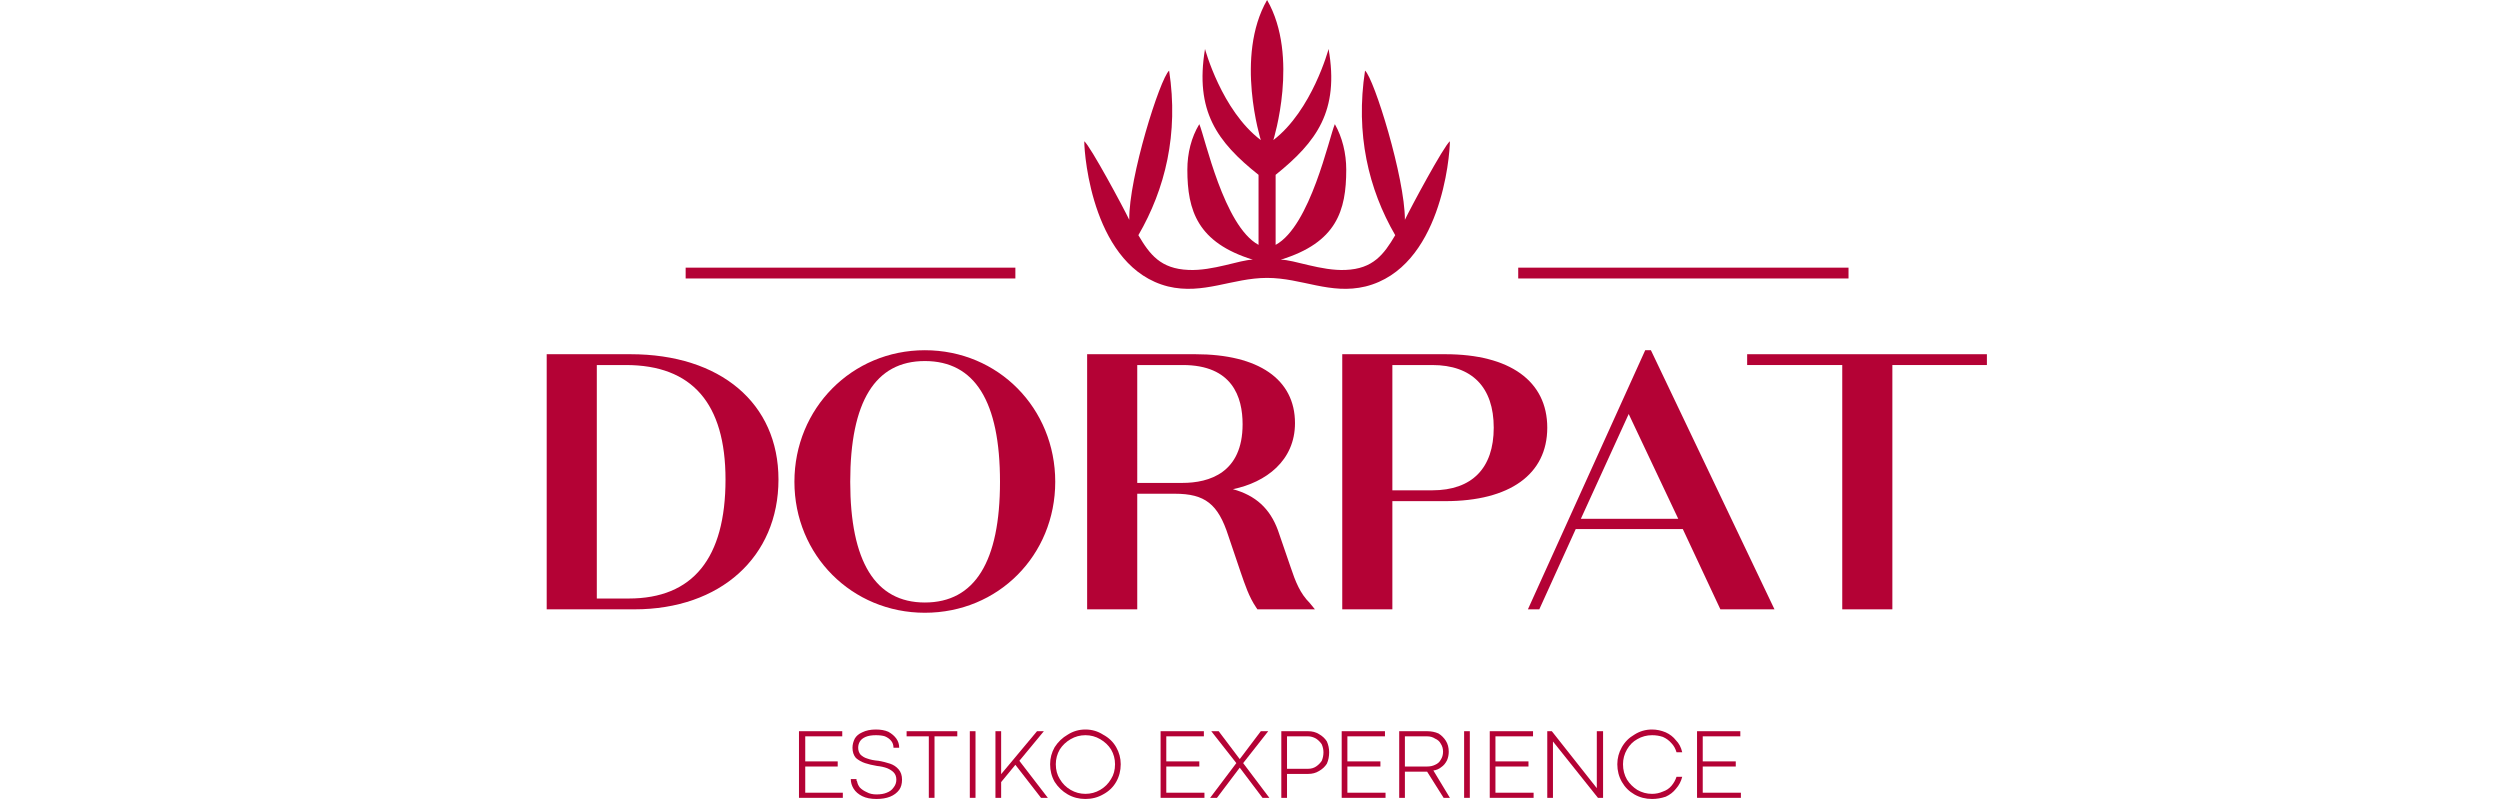 <?xml version="1.0" encoding="UTF-8"?> <svg xmlns="http://www.w3.org/2000/svg" version="1.2" viewBox="0 0 439 141" width="439" height="141"><title>dorpat_logo (2)</title><style> .s0 { fill: #b40235 } </style><g><g><g><path fill-rule="evenodd" class="s0" d="m266.6 47h58v1.9h-58z"></path><path fill-rule="evenodd" class="s0" d="m120.4 47h57.9v1.9h-57.9z"></path><path class="s0" d="m110.7 62.2h-14.7v44.8h15.4c15.1 0 25.3-9.2 25.3-22.8 0-13.4-10.2-22-26-22zm-5.9 1.9h5.1c11.6 0 17.5 6.7 17.5 20.1 0 13.8-5.7 20.9-17 20.9h-5.6z"></path><path class="s0" d="m162.4 61.5c-12.8 0-22.9 10.2-22.9 23.1 0 12.9 10.1 23 22.9 23 12.9 0 22.9-10.1 22.9-23 0-12.9-10-23.1-22.9-23.1zm0 1.9c8.8 0 13.2 7.1 13.2 21.2 0 14-4.4 21.2-13.2 21.2-8.7 0-13.1-7.2-13.1-21.2 0-14.1 4.4-21.2 13.1-21.2z"></path><path class="s0" d="m226.6 99.5l-2.2-6.4c-1.4-3.8-3.9-6.1-7.9-7.2 5.8-1.2 10.9-5 10.9-11.6 0-7.7-6.4-12.1-17.5-12.1h-19v44.8h8.8v-20.3h6.6c5.3 0 7.6 1.8 9.4 7.4l2.2 6.5c0.7 2 1.4 4.2 2.7 6.1l0.2 0.3h10.1l-0.9-1.1c-1.7-1.7-2.5-3.7-3.4-6.4zm-26.9-35.4h8c8.7 0 10.5 5.6 10.5 10.4 0 8.5-5.8 10.3-10.6 10.3h-7.9z"></path><path class="s0" d="m271.7 75.1c0-8.2-6.6-12.9-17.9-12.9h-18.1v44.8h8.8v-19h9.3c11.3 0 17.9-4.7 17.9-12.9zm-27.2-11h7c7 0 10.8 3.9 10.8 11 0 7.1-3.8 11-10.8 11h-7z"></path><path class="s0" d="m288.9 61.5l-20.6 45.5h2l6.4-14.1h18.8l6.6 14.1h9.5l-21.7-45.5zm-11.3 29.6l8.4-18.4 8.7 18.4z"></path><path fill-rule="evenodd" class="s0" d="m306.8 62.2v1.9h16.7v42.9h8.8v-42.9h16.6v-1.9z"></path><path class="s0" d="m246.7 38.6c0-7.4-5.4-24.8-7-26.2-1.7 11.1 0.6 20.8 5.3 28.9-2 3.4-3.9 5.9-8.7 6.1-4.3 0.2-9.1-1.8-11.4-1.8 9.8-3 11.5-8.6 11.5-15.8 0-2.9-0.7-5.7-2-8-1 2.3-4.3 17.9-10.4 21.2v-12.3c7.2-5.8 11.2-11.2 9.3-22.1 0 0-2.9 10.8-9.7 16 0 0 4.6-14.7-1.1-24.6-5.7 9.9-1.1 24.6-1.1 24.6-6.9-5.2-9.8-16-9.8-16-1.8 10.9 2.1 16.3 9.4 22.1v12.3c-6.1-3.3-9.4-18.9-10.4-21.2-1.4 2.3-2.1 5.1-2.1 8 0 7.2 1.8 12.8 11.5 15.8-2.2 0-7 2-11.3 1.8-4.9-0.2-6.8-2.7-8.8-6.1 4.7-8.1 7.1-17.8 5.4-28.9-1.6 1.4-7.1 18.8-7 26.2-1-2.1-6.8-12.9-7.9-13.8 0 2.7 1.6 22.2 14.7 25.5 6.2 1.5 11.3-1.5 17.4-1.5 6.1 0 11.1 3 17.3 1.5 13.2-3.3 14.8-22.8 14.8-25.5-1.1 0.9-6.9 11.7-7.9 13.8z"></path></g></g><g><path class="s0" d="m140.3 128.4h7.6v0.9h-6.5v4.4h5.7v0.9h-5.7v4.6h6.6v0.9h-7.7z"></path><path class="s0" d="m153.9 140.3q-1.5 0-2.5-0.5-1-0.5-1.5-1.3-0.5-0.8-0.5-1.7h1q0 0.1 0 0.2 0 0.1 0.1 0.2 0.1 0.6 0.5 1.1 0.5 0.5 1.2 0.8 0.7 0.4 1.7 0.4 1.1 0 1.8-0.3 0.8-0.3 1.2-0.9 0.5-0.6 0.5-1.4 0-0.8-0.5-1.3-0.4-0.4-1.1-0.7-0.8-0.3-1.8-0.4-1.2-0.2-2.1-0.5-0.9-0.3-1.6-0.9-0.6-0.7-0.6-1.8 0-0.8 0.4-1.6 0.4-0.7 1.3-1.1 1-0.5 2.4-0.5 1.3 0 2.2 0.4 0.9 0.5 1.4 1.2 0.5 0.7 0.5 1.6h-1q0-0.7-0.4-1.2-0.4-0.5-1.1-0.8-0.6-0.2-1.6-0.2-1.1 0-1.8 0.3-0.7 0.3-1 0.8-0.3 0.5-0.3 1.1 0 0.7 0.4 1.2 0.5 0.5 1.2 0.7 0.8 0.3 2 0.4 1.1 0.2 2 0.5 0.9 0.3 1.5 1 0.6 0.7 0.6 1.8 0 1.1-0.5 1.8-0.6 0.8-1.6 1.2-1 0.4-2.4 0.4z"></path><path class="s0" d="m163.1 129.3h-3.9v-0.9h8.9v0.9h-4v10.8h-1z"></path><path class="s0" d="m170.3 128.4h1v11.7h-1z"></path><path class="s0" d="m174.8 128.4h1v11.7h-1zm3.5 5.9l-2.8 3.4v-1.4l6.6-7.9h1.2l-4.3 5.2 5 6.5h-1.2z"></path><path class="s0" d="m190.6 140.3q-1.7 0-3.1-0.8-1.4-0.8-2.3-2.2-0.8-1.4-0.8-3.1 0-1.6 0.8-3 0.9-1.4 2.3-2.2 1.4-0.9 3.1-0.9 1.7 0 3.1 0.9 1.5 0.8 2.3 2.2 0.8 1.4 0.8 3 0 1.7-0.8 3.1-0.8 1.4-2.3 2.2-1.4 0.8-3.1 0.8zm0-0.9q1.4 0 2.6-0.7 1.2-0.7 1.9-1.9 0.7-1.1 0.7-2.6 0-1.4-0.7-2.6-0.7-1.1-1.9-1.8-1.2-0.7-2.6-0.7-1.4 0-2.6 0.7-1.2 0.7-1.9 1.8-0.7 1.2-0.7 2.6 0 1.5 0.7 2.6 0.7 1.2 1.9 1.9 1.2 0.7 2.6 0.7z"></path><path class="s0" d="m203.8 128.4h7.6v0.9h-6.6v4.4h5.8v0.9h-5.8v4.6h6.7v0.9h-7.7z"></path><path class="s0" d="m217.1 134l-4.4-5.6h1.3l3.7 4.9 3.7-4.9h1.3l-4.4 5.6 4.6 6.1h-1.2l-4-5.3-4 5.3h-1.2z"></path><path class="s0" d="m225 128.4h4.7q1.1 0 1.9 0.5 0.9 0.5 1.4 1.3 0.4 0.9 0.4 1.9 0 1.1-0.4 2-0.5 0.8-1.4 1.3-0.8 0.5-1.9 0.5h-3.7v4.2h-1zm4.7 6.6q0.8 0 1.4-0.4 0.6-0.4 1-1 0.3-0.7 0.3-1.5 0-0.7-0.3-1.4-0.4-0.6-1-1-0.7-0.4-1.4-0.4h-3.7v5.7z"></path><path class="s0" d="m235.6 128.4h7.6v0.9h-6.6v4.4h5.8v0.9h-5.8v4.6h6.7v0.9h-7.7z"></path><path class="s0" d="m245.7 128.4h4.9q1.1 0 2 0.4 0.8 0.5 1.3 1.3 0.5 0.8 0.5 1.9 0 0.8-0.3 1.5-0.4 0.8-1 1.2-0.6 0.5-1.4 0.6l2.9 4.8h-1.1l-2.9-4.6q-0.1 0-0.1 0-0.1 0-0.2 0h-3.6v4.6h-1zm4.9 6.2q0.8 0 1.4-0.3 0.7-0.3 1-0.9 0.4-0.6 0.4-1.4 0-0.8-0.4-1.4-0.3-0.6-1-0.9-0.6-0.4-1.4-0.4h-3.9v5.3z"></path><path class="s0" d="m257.1 128.4h1v11.7h-1z"></path><path class="s0" d="m261.6 128.4h7.6v0.9h-6.6v4.4h5.8v0.9h-5.8v4.6h6.7v0.9h-7.7z"></path><path class="s0" d="m271.7 128.4h0.8l7.9 10v-10h1.1v11.7h-0.9l-7.9-9.9v9.9h-1z"></path><path class="s0" d="m290.1 140.3q-1.7 0-3.1-0.8-1.4-0.8-2.2-2.2-0.8-1.4-0.8-3.1 0-1.6 0.8-3 0.8-1.4 2.2-2.2 1.4-0.9 3.1-0.9 1.2 0 2.4 0.5 1.1 0.5 1.8 1.4 0.8 0.8 1.1 2.1h-1q-0.3-1-0.9-1.6-0.6-0.7-1.5-1.1-0.9-0.3-1.9-0.3-1.4 0-2.6 0.7-1.1 0.6-1.8 1.8-0.7 1.2-0.7 2.6 0 1.5 0.7 2.7 0.7 1.1 1.8 1.8 1.2 0.7 2.6 0.7 1 0 1.9-0.4 0.9-0.3 1.5-1 0.6-0.7 0.9-1.6h1q-0.3 1.2-1.1 2.1-0.7 0.9-1.8 1.4-1.2 0.4-2.4 0.4z"></path><path class="s0" d="m298 128.4h7.6v0.9h-6.6v4.4h5.8v0.9h-5.8v4.6h6.7v0.9h-7.7z"></path></g></g></svg> 